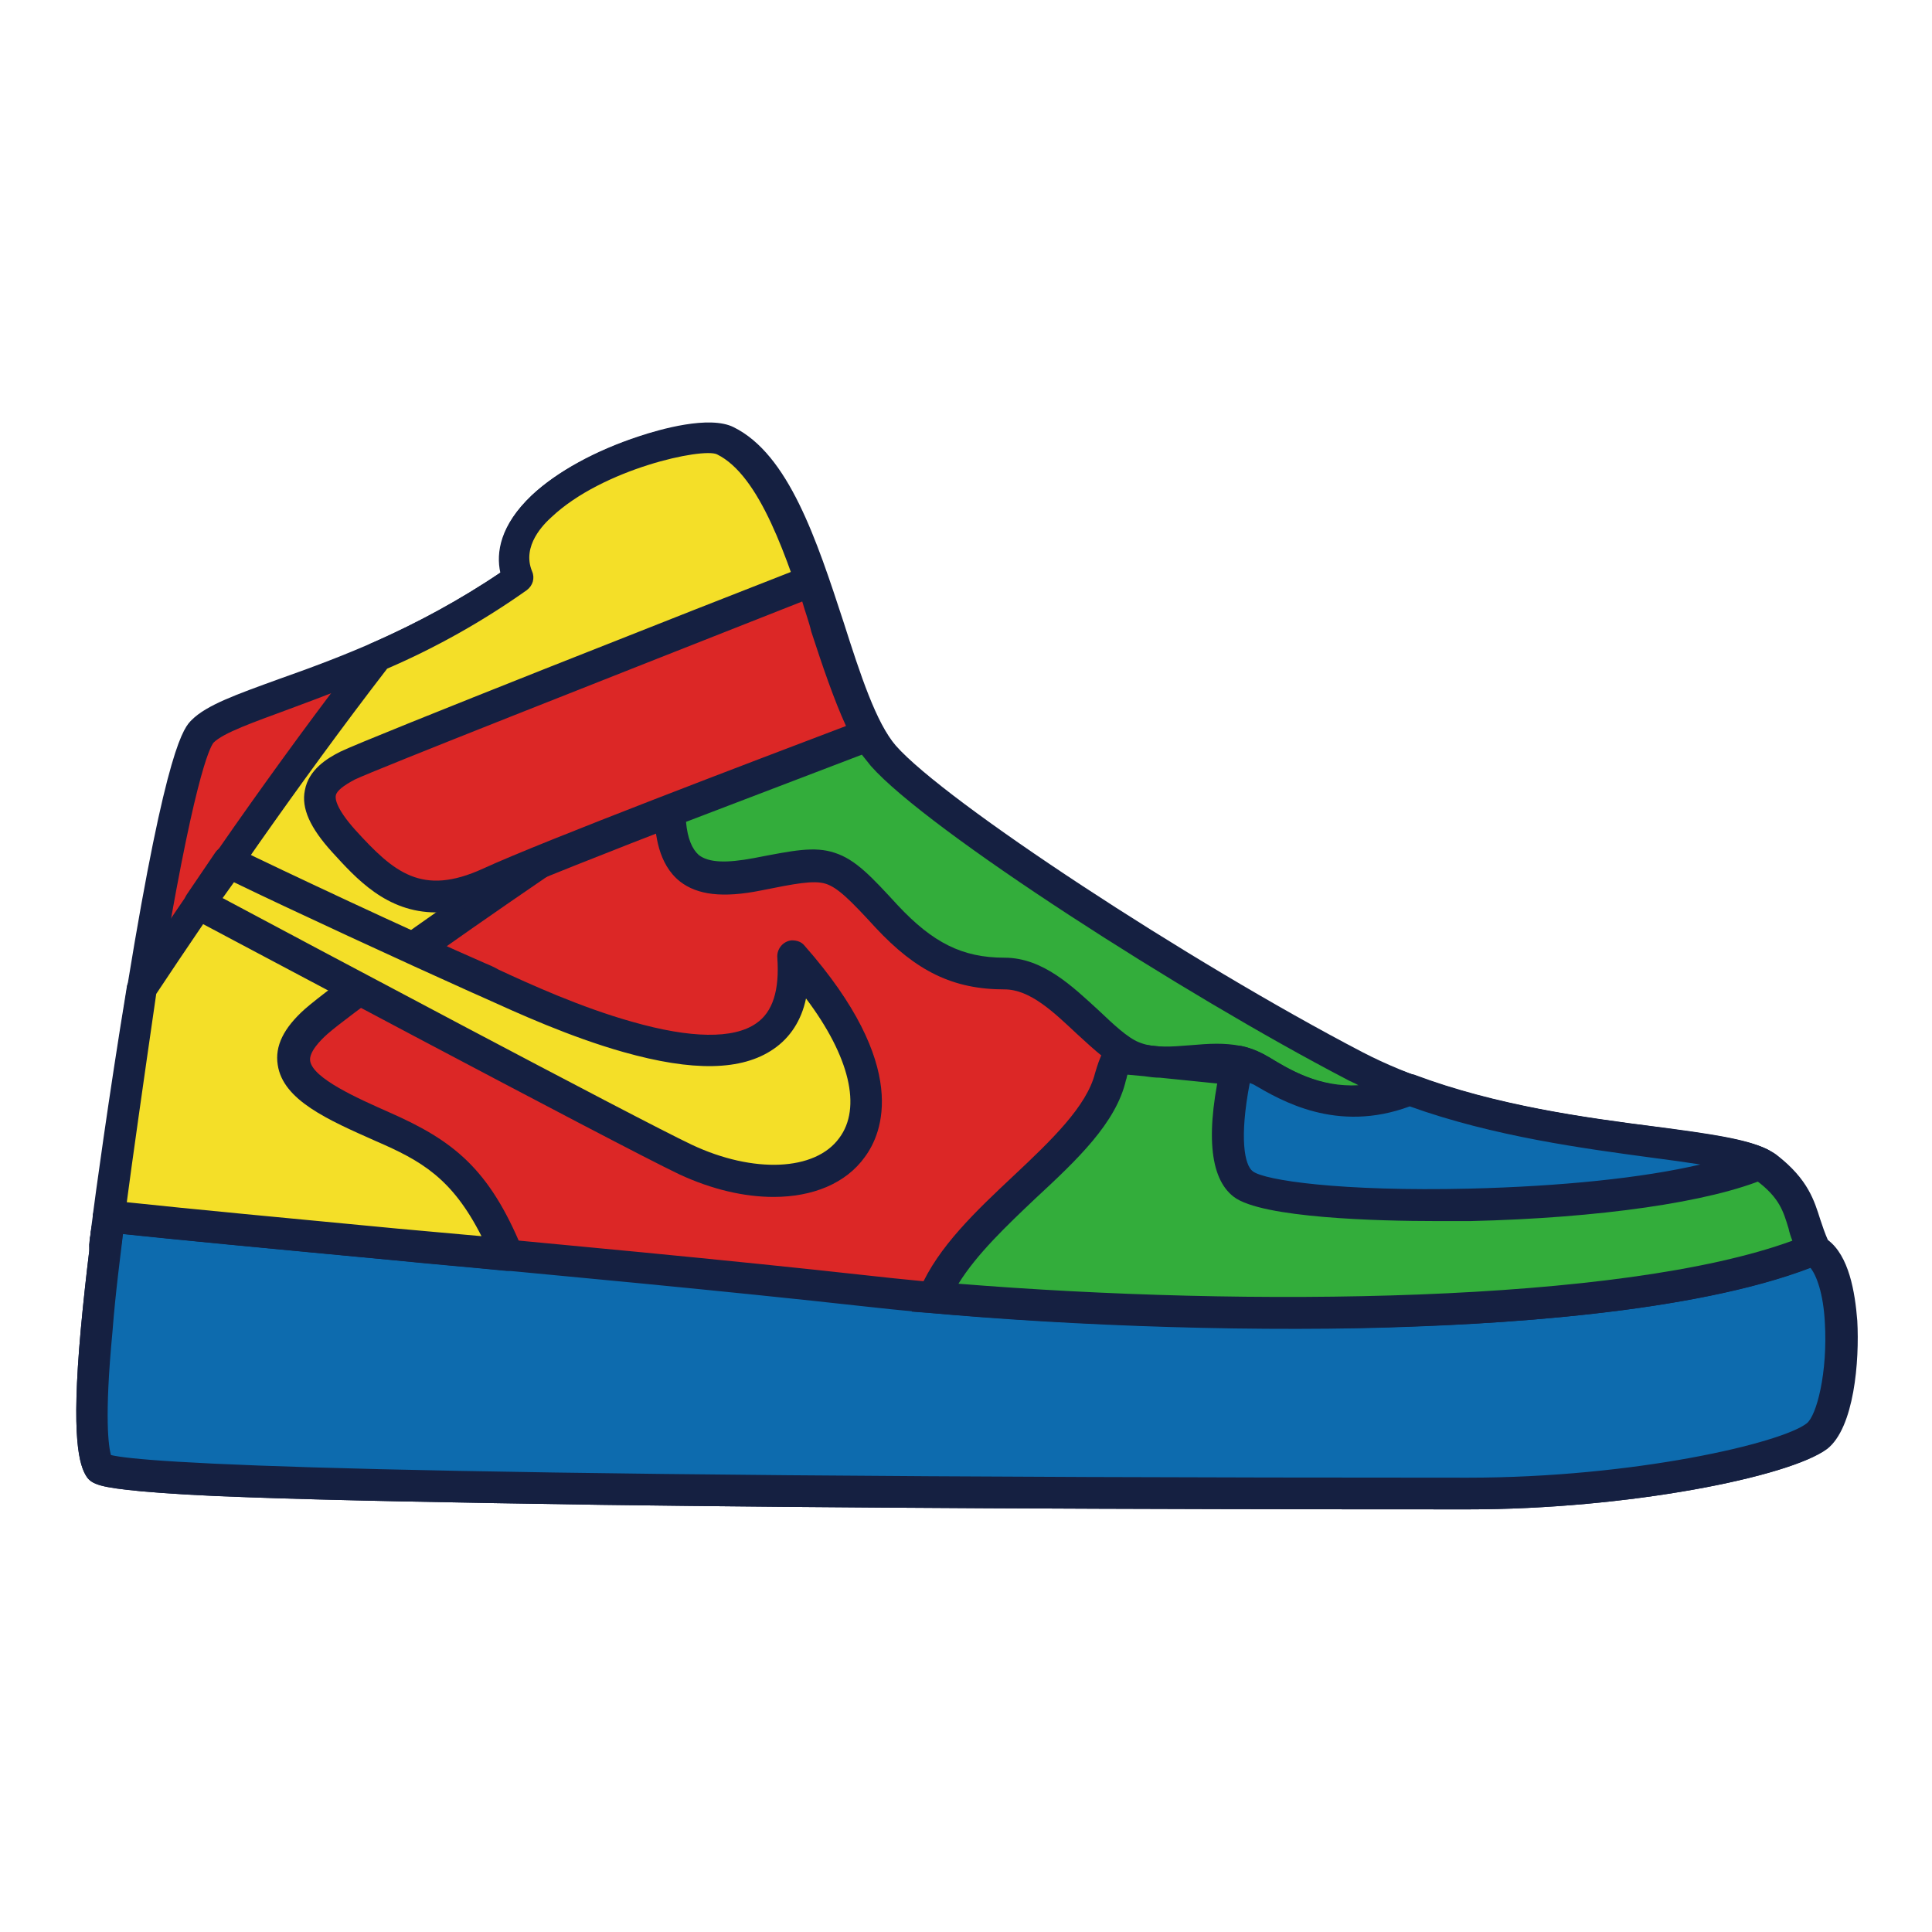 <?xml version="1.0" encoding="utf-8"?>
<!-- Svg Vector Icons : http://www.onlinewebfonts.com/icon -->
<!DOCTYPE svg PUBLIC "-//W3C//DTD SVG 1.1//EN" "http://www.w3.org/Graphics/SVG/1.1/DTD/svg11.dtd">
<svg version="1.1" xmlns="http://www.w3.org/2000/svg" xmlns:xlink="http://www.w3.org/1999/xlink" x="0px" y="0px" viewBox="0 0 256 256" enable-background="new 0 0 256 256" xml:space="preserve">
<g> <path fill="#dc2726" d="M240.7,190.3c-4,3.1-24.2,7.6-46.2,7.6c-66.4,0-179.3-0.4-181.4-3.5c-2.9-4.3,1.2-33,1.2-33 s8-60.3,12.4-64.6c4.4-4.3,22.9-6.7,42-20.3c-4.6-11.3,22.4-20.5,27.4-18.1c11.1,5.4,13.8,33.6,20.9,41.7c7.1,8,40.2,29.5,62.4,41 c21.1,11,49.5,9.5,54.7,13.5s4.3,7,6.3,11C245.4,168.7,244.6,187.2,240.7,190.3z"/> <path fill="#152041" d="M194.5,200c-46.6,0-85.2-0.2-114.8-0.6c-20-0.3-35.7-0.6-46.7-1c-6.2-0.2-11-0.5-14.3-0.8 c-5.3-0.5-6.5-0.9-7.2-1.9c-1-1.5-2.1-5.1-0.8-19.5c0.7-7.7,1.7-14.9,1.7-15c0-0.1,2-15.3,4.5-30.7c5.2-31.9,7.5-34.1,8.5-35.1 c2-2,6-3.4,11.5-5.4c7.9-2.8,18.5-6.7,29.5-14.2c-0.6-2.7,0-6.3,4.1-10.2c3.3-3.1,8.4-5.9,14.2-7.8c2.7-0.9,9.3-2.8,12.5-1.2 c7.3,3.6,11,14.9,14.6,25.9c2.2,6.9,4.3,13.3,6.9,16.3c6.5,7.4,38.8,28.6,61.8,40.6c12.5,6.5,27.9,8.5,39.1,10 c8.1,1.1,13.5,1.8,15.9,3.7c4.1,3.2,4.9,6,5.7,8.5c0.3,0.9,0.6,1.8,1,2.7c2.8,2.1,3.6,6.9,3.9,10.7c0.3,5.3-0.4,14.2-4,17 C237.1,195.7,215.7,200,194.5,200L194.5,200z M14.7,192.8c4.1,1,31.1,3,179.8,3c22.1,0,41.6-4.6,44.9-7.2c1.3-1,2.8-6.7,2.4-13.4 c-0.3-4.5-1.4-7.1-2.4-7.7c-0.3-0.2-0.6-0.5-0.8-0.8c-0.6-1.2-1.1-2.6-1.5-3.9c-0.7-2.3-1.2-4.1-4.3-6.4c-1.6-1.2-7.6-2-13.9-2.9 c-11.5-1.5-27.3-3.6-40.5-10.5c-21.5-11.2-55.5-33-63-41.5c-3.2-3.6-5.4-10.5-7.8-17.8c-3.1-9.7-6.7-20.6-12.4-23.4 c-1.9-0.9-15.1,1.9-21.9,8.3c-4,3.8-2.9,6.3-2.6,7.2c0.4,0.9,0.1,1.9-0.7,2.5C58,86.8,46.5,90.9,38.2,94c-4.6,1.7-8.6,3.1-9.9,4.4 c-0.5,0.6-2.7,4.9-7.3,33.1c-2.5,15.3-4.5,30.1-4.5,30.2c0,0.1-1,7.2-1.7,14.8C13.8,188,14.4,191.7,14.7,192.8L14.7,192.8z"/> <path fill="#0d6bae" d="M240.7,190.3c4-3.1,4.8-21.6-0.2-24.6c0,0,0-0.1-0.1-0.2c-0.3,0.1-0.5,0.2-0.8,0.3 c-26.7,10.6-90.5,9-124.9,5.1c-31.8-3.6-81.2-7.7-100.2-9.8l0,0.2c0,0-4.1,28.7-1.2,33c2.1,3.1,115,3.5,181.4,3.5 C216.4,197.9,236.7,193.4,240.7,190.3L240.7,190.3z"/> <path fill="#152041" d="M194.5,200c-46.6,0-85.2-0.2-114.8-0.6c-20-0.3-35.7-0.6-46.7-1c-6.2-0.2-11-0.5-14.3-0.8 c-5.3-0.5-6.5-0.9-7.2-1.9c-1-1.5-2.1-5.1-0.8-19.5c0.7-7.7,1.7-14.9,1.7-15l0-0.2c0.2-1.1,1.2-1.9,2.3-1.8 c8.3,0.9,22.1,2.2,38,3.7c20.7,1.9,44.2,4.1,62.2,6.1c36.1,4.1,98.3,5.2,123.9-5c0.2-0.1,0.5-0.2,0.7-0.2l0.2-0.1 c0.8-0.3,1.8,0,2.3,0.6c2.8,2.1,3.7,7,4,10.7c0.3,5.3-0.4,14.2-4,17C237.1,195.7,215.7,200,194.5,200L194.5,200z M14.7,192.8 c4.1,1,31.1,3,179.8,3c22.1,0,41.6-4.6,44.9-7.2c1.3-1,2.8-6.7,2.4-13.4c-0.2-3.8-1.1-6.2-1.9-7.2c-15.4,5.9-41,7.6-59.8,8 c-21.5,0.4-46-0.7-65.6-2.9c-18-2-41.4-4.2-62.1-6.1c-14.8-1.4-27.6-2.6-36.1-3.5c-0.3,2.6-1,7.7-1.4,13 C13.8,188,14.4,191.7,14.7,192.8L14.7,192.8z"/> <path fill="#f4df28" d="M18.9,131.1c-2.3,14.4-4.2,28.2-4.5,30.1c10.8,1.2,31.3,3.1,52.9,5.1c-4.4-10.6-9.1-13.7-16.6-17 c-8.2-3.6-16.3-7.3-8.8-13.9c6.1-5.4,49.8-35.7,69.5-46.8c-3.9-11.4-7.6-26.4-15.3-30.1c-4.9-2.4-32,6.8-27.4,18.1 c-5.8,4.1-12,7.6-18.6,10.4C38.4,102.2,27.1,118.6,18.9,131.1L18.9,131.1z"/> <path fill="#152041" d="M67.3,168.4h-0.2c-5-0.5-10-0.9-14.8-1.4c-16-1.5-29.8-2.8-38.1-3.7c-1.2-0.1-2-1.2-1.9-2.3c0,0,0,0,0,0 c0.2-1.6,2.1-15.7,4.5-30.2c0-0.3,0.2-0.6,0.3-0.8c7.6-11.5,19.2-28.5,31.4-44.2c0.2-0.3,0.5-0.5,0.8-0.6c5.9-2.6,11.6-5.7,17-9.3 c-0.6-2.7,0-6.3,4.1-10.2c3.3-3.1,8.4-5.9,14.2-7.8c2.7-0.9,9.3-2.8,12.5-1.2c7.3,3.6,11,14.9,14.6,25.9c0.6,1.9,1.2,3.7,1.8,5.4 c0.3,1-0.1,2-1,2.5c-20,11.2-63.5,41.6-69.1,46.5c-0.9,0.8-2.5,2.4-2.3,3.6c0.4,2.3,6.2,4.9,10.5,6.8c8.4,3.7,13.2,7.4,17.6,18.1 c0.4,1.1-0.1,2.3-1.1,2.8C67.8,168.3,67.6,168.4,67.3,168.4L67.3,168.4z M16.8,159.3c8.4,0.9,21.2,2.1,35.9,3.5l11.1,1 c-3.9-7.7-8-10-14-12.6c-6.3-2.8-12.3-5.4-13-10.1c-0.4-2.5,0.8-4.9,3.6-7.4c6.4-5.6,48-34.5,68.3-46.2c-0.4-1.2-0.8-2.5-1.3-3.9 c-3.1-9.7-6.7-20.6-12.4-23.4c-1.9-0.9-15.1,1.9-21.9,8.3c-1,0.9-4,3.8-2.6,7.2c0.4,0.9,0.1,1.9-0.7,2.5c-5.8,4.1-12,7.6-18.5,10.4 c-11.8,15.3-23.1,31.8-30.6,43.1C19,143.4,17.4,154.7,16.8,159.3z"/> <path fill="#f4df28" d="M14.2,162.9c0.1-0.9,0.2-1.5,0.2-1.5S14.3,162,14.2,162.9z"/> <path fill="#152041" d="M14.2,165c-1.2,0-2.1-0.9-2.1-2.1c0-0.1,0-0.2,0-0.3v0c0.1-0.9,0.2-1.4,0.2-1.5c0.2-1.1,1.3-1.9,2.4-1.8 c1.1,0.2,1.9,1.2,1.8,2.3c0,0-0.1,0.5-0.2,1.5C16.1,164.2,15.2,165,14.2,165z"/> <path fill="#f4df28" d="M14.4,161.4L14.4,161.4L14.4,161.4z"/> <path fill="#152041" d="M14.4,163.5c-1.2,0-2.1-0.9-2.1-2.1c0,0,0-0.1,0-0.1c0-0.1,0-0.1,0-0.2c0.1-1.2,1.2-2,2.3-1.8 c1.2,0.1,2,1.2,1.8,2.3l0,0v0.1C16.3,162.8,15.4,163.6,14.4,163.5z"/> <path fill="#f4df28" d="M13.9,165.2l0.1-0.7C13.9,164.7,13.9,164.9,13.9,165.2z"/> <path fill="#152041" d="M13.9,167.3c-1.2,0-2.1-0.9-2.1-2.1c0-0.1,0-0.2,0-0.3l0.1-0.7c0.1-1.2,1.2-2,2.4-1.8 c1.2,0.1,2,1.2,1.8,2.4l0,0l-0.1,0.7C15.8,166.5,14.9,167.3,13.9,167.3z"/> <path fill="#f4df28" d="M14.1,163.5l0.1-0.5L14.1,163.5z"/> <path fill="#152041" d="M14.1,165.6c-1.2,0-2.1-0.9-2.1-2.1c0-0.1,0-0.2,0-0.3l0.1-0.5c0.2-1.2,1.2-2,2.4-1.8 c1.2,0.2,2,1.2,1.8,2.4l0,0l-0.1,0.5C16,164.8,15.1,165.6,14.1,165.6z"/> <path fill="#f4df28" d="M14,164.3l0.1-0.5L14,164.3z"/> <path fill="#152041" d="M14,166.4c-1.2,0-2.1-0.9-2.1-2.1c0-0.1,0-0.2,0-0.3v0l0.1-0.5c0.1-1.2,1.2-2,2.3-1.8 c1.1,0.1,1.9,1,1.9,2.1c0,0.1,0,0.2,0,0.3l-0.1,0.5C15.9,165.6,15,166.4,14,166.4L14,166.4z"/> <path fill="#dc2726" d="M64.9,117.1c8.4-3.9,41.9-16.5,50.2-19.6c-2.8-4.9-4.9-12.9-7.5-20.4c-9.4,3.7-57.8,22.6-61.5,24.5 c-4.1,2-5.4,4.6-0.5,10C50.5,116.9,55.2,121.5,64.9,117.1L64.9,117.1z"/> <path fill="#152041" d="M57.8,120.9c-6.6,0-10.6-4.5-13.8-8c-2.9-3.2-4.1-5.8-3.6-8.2c0.5-2.7,2.9-4.2,4.7-5.1 c3.7-1.8,48.1-19.3,61.7-24.6c1.1-0.4,2.3,0.1,2.7,1.2c0,0,0,0.1,0,0.1c0.7,2,1.4,4.1,2,6.1c1.8,5.4,3.4,10.5,5.3,14 c0.6,1,0.2,2.3-0.8,2.9c-0.1,0.1-0.2,0.1-0.3,0.1C109,102,74.3,115.1,65.8,119C62.8,120.3,60.1,120.9,57.8,120.9z M106.3,79.7 C80.2,90,49.7,102,47,103.3c-1.5,0.8-2.4,1.5-2.5,2.1c-0.1,0.4,0,1.7,2.6,4.6c5.1,5.6,8.8,8.8,16.9,5.1 c7.8-3.6,36.5-14.5,48.1-18.9c-1.6-3.5-3.1-7.9-4.6-12.5C107.2,82.4,106.7,81.1,106.3,79.7L106.3,79.7z"/> <path fill="#f4df28" d="M105.1,126.8c1.8,24-33.4,6.4-41.7,2.8c-9.4-4.2-26.8-12.3-33.1-15.4l-3.8,5.6c0,0,56.1,29.9,64.4,33.9 C109.1,162.3,126.2,150.6,105.1,126.8z"/> <path fill="#152041" d="M102.5,158.6c-3.9,0-8.2-1-12.5-3c-8.2-3.9-62.2-32.7-64.5-33.9c-1-0.5-1.4-1.8-0.9-2.9 c0-0.1,0.1-0.1,0.1-0.2l3.8-5.6c0.6-0.9,1.7-1.2,2.7-0.7c6.1,3,23.6,11.2,33,15.3c0.5,0.2,1.2,0.5,1.9,0.9c4.1,1.9,10.9,5,17.7,6.9 c7.7,2.2,13.4,2.3,16.4,0.2c2.2-1.5,3.1-4.4,2.8-8.7c-0.1-1.2,0.8-2.2,1.9-2.3c0.7,0,1.3,0.2,1.7,0.7c14.1,16,10.3,24.9,8,28 C112.1,156.8,107.7,158.6,102.5,158.6z M29.5,119c10.3,5.5,55,29.3,62.2,32.7c8.1,3.8,16.3,3.5,19.5-0.9c3-4,1.4-10.8-4.4-18.5 c-0.6,2.9-2.1,5.2-4.3,6.7c-4.2,2.9-10.7,3-19.9,0.4c-7.1-2-14.1-5.2-18.3-7.1c-0.7-0.3-1.3-0.6-1.8-0.8 c-8.7-3.9-24.3-11.1-31.5-14.6L29.5,119z"/> <path fill="#33ad3b" d="M117,100.1c-0.7-0.8-1.3-1.8-1.9-2.7l-26.4,10.1c0.2,7.4,3.2,10,11.6,8.3c9.9-2,10.1-2,17.2,5.6 c4.6,5,9,7.5,15.6,7.6c7,0,12.1,9.1,17.1,11.1c4.9,2,11.7-1.1,16.2,1.5c3.4,2,10.5,6.9,20.2,3l0-0.1c-2.5-0.9-4.9-2-7.2-3.2 C157.2,129.6,124,108.2,117,100.1z"/> <path fill="#152041" d="M179.3,148.1c-6.1,0-10.7-2.7-13.3-4.3l-0.7-0.4c-1.8-1.1-4.5-0.9-7.2-0.7c-2.9,0.2-5.9,0.4-8.7-0.7 c-2.3-0.9-4.4-2.9-6.7-5c-3.1-2.9-6.2-5.9-9.6-5.9c-6.8,0-11.7-2.4-17.1-8.2c-3.3-3.6-5-5.3-6.6-5.8c-1.6-0.5-4.1,0-8.6,0.9 c-5,1-8.4,0.6-10.7-1.2c-2.9-2.3-3.3-6.3-3.4-9l0-1.5l29.5-11.3l0.9,1.6c0.5,0.8,1,1.6,1.6,2.4c6.5,7.4,38.8,28.6,61.8,40.6 c2.3,1.2,4.6,2.2,7,3.1l1,0.4l0.9,2.9l-1.8,0.7C184.8,147.5,182.1,148.1,179.3,148.1L179.3,148.1z M161.2,138.3 c2.1,0,4.3,0.3,6.2,1.4l0.8,0.4c2.6,1.6,6.6,4,11.8,3.7c-0.5-0.3-1.1-0.5-1.6-0.8c-21.5-11.2-55.5-33-63-41.5 c-0.4-0.5-0.8-1-1.2-1.5l-23.3,8.9c0.2,2.2,0.8,3.6,1.7,4.4c1.3,1,3.6,1.1,7.3,0.4c5.2-1,8-1.6,10.7-0.7c2.8,0.9,4.9,3.2,8.4,7 c4.6,4.9,8.5,6.9,14.1,6.9c5.1,0,9,3.8,12.5,7c1.9,1.8,3.8,3.6,5.3,4.2c1.9,0.8,4.3,0.6,6.8,0.4 C158.9,138.4,160.1,138.3,161.2,138.3L161.2,138.3z"/> <path fill="#33ad3b" d="M234.1,154.7c-4.6-3.6-27.7-2.8-47.5-10.3l0,0.1c-9,3.6-15.7-0.3-19.4-2.4l-13.4-1.3c-0.7,0-1.3-0.1-2-0.2 l-3.8-0.4c-0.4,0.8-0.7,1.6-0.9,2.5c-2.3,9.7-18.6,18.2-23.3,29c0,0.1-0.1,0.2-0.1,0.3c35.6,3.1,91.3,3.7,115.8-6.1 c0.3-0.1,0.5-0.2,0.8-0.3C238.4,161.7,239.2,158.7,234.1,154.7L234.1,154.7z"/> <path fill="#152041" d="M171,176c-15.6,0-32.2-0.7-47.4-2l-2.8-0.2l1-2.6c0-0.1,0.1-0.3,0.1-0.4c2.4-5.6,7.5-10.4,12.4-15 c5-4.7,9.7-9.2,10.8-13.6c0.3-1,0.6-2,1.1-2.9l0.6-1.3l5.4,0.5c0.6,0.1,1.1,0.1,1.7,0.2h0.1l13.8,1.4l0.4,0.2c3,1.8,8.5,5,15.6,2.9 l-0.7-2.3l4.1,1.5c10.9,4.1,22.7,5.7,32.1,6.9c8.1,1.1,13.5,1.8,16,3.7c4.1,3.2,4.9,6,5.7,8.5c0.3,1.1,0.7,2.1,1.1,3.1l1.1,2.1 l-2.4,0.9c-0.2,0.1-0.3,0.1-0.5,0.2c-14.2,5.6-37.4,7.5-54.5,8C181.1,176,176.1,176,171,176L171,176z M127,170.1 c38.3,3.1,87.8,2.6,110.5-5.7c-0.2-0.5-0.4-1.1-0.5-1.6c-0.7-2.3-1.2-4.1-4.3-6.4c-1.6-1.2-7.6-2-13.9-2.9 c-8.9-1.2-21-2.8-32.1-6.8c-2.4,0.9-4.9,1.4-7.5,1.4c-5.7,0-10.1-2.4-12.7-4l-12.8-1.3c-0.7,0-1.4-0.1-2.1-0.2l-2.2-0.2 c-0.1,0.2-0.1,0.5-0.2,0.7c-1.3,5.7-6.5,10.6-12,15.7C133.4,162.4,129.4,166.2,127,170.1L127,170.1z"/> <path fill="#0d6bae" d="M186.5,144.4l0,0.1c-9.7,4-16.9-1-20.2-3c-0.7-0.4-1.5-0.7-2.3-0.9c-1.7,7.1-2.2,14.1,0.7,16.3 c5.2,4,51.9,4.3,68.5-2.7C227,151.2,205.4,151.5,186.5,144.4z"/> <path fill="#152041" d="M190.4,161.8c-7.8,0-23.2-0.4-26.9-3.2c-3.3-2.5-3.8-8.7-1.5-18.4c0.3-1.1,1.4-1.8,2.5-1.6 c1,0.2,2,0.6,3,1.1l0.8,0.5c3.5,2.1,9.2,5.5,17,2.6c0.6-0.5,1.4-0.6,2.1-0.4c10.9,4.1,22.7,5.7,32.1,6.9c6.9,0.9,11.9,1.6,14.7,3 c1,0.5,1.5,1.8,1,2.8c-0.2,0.5-0.6,0.8-1.1,1c-7.5,3.2-22.2,5.3-39.3,5.7C194.1,161.8,192.6,161.8,190.4,161.8L190.4,161.8z  M165.6,143.5c-1.4,7.3-0.7,10.9,0.4,11.7c1.5,1.2,11.7,2.7,28.7,2.3c12.1-0.3,22.9-1.4,30.6-3.2c-1.9-0.3-4.1-0.6-6.4-0.9 c-8.9-1.2-21-2.8-32.1-6.8c-9.7,3.6-17.1-0.8-20.7-2.9L165.6,143.5z"/></g>
</svg>
